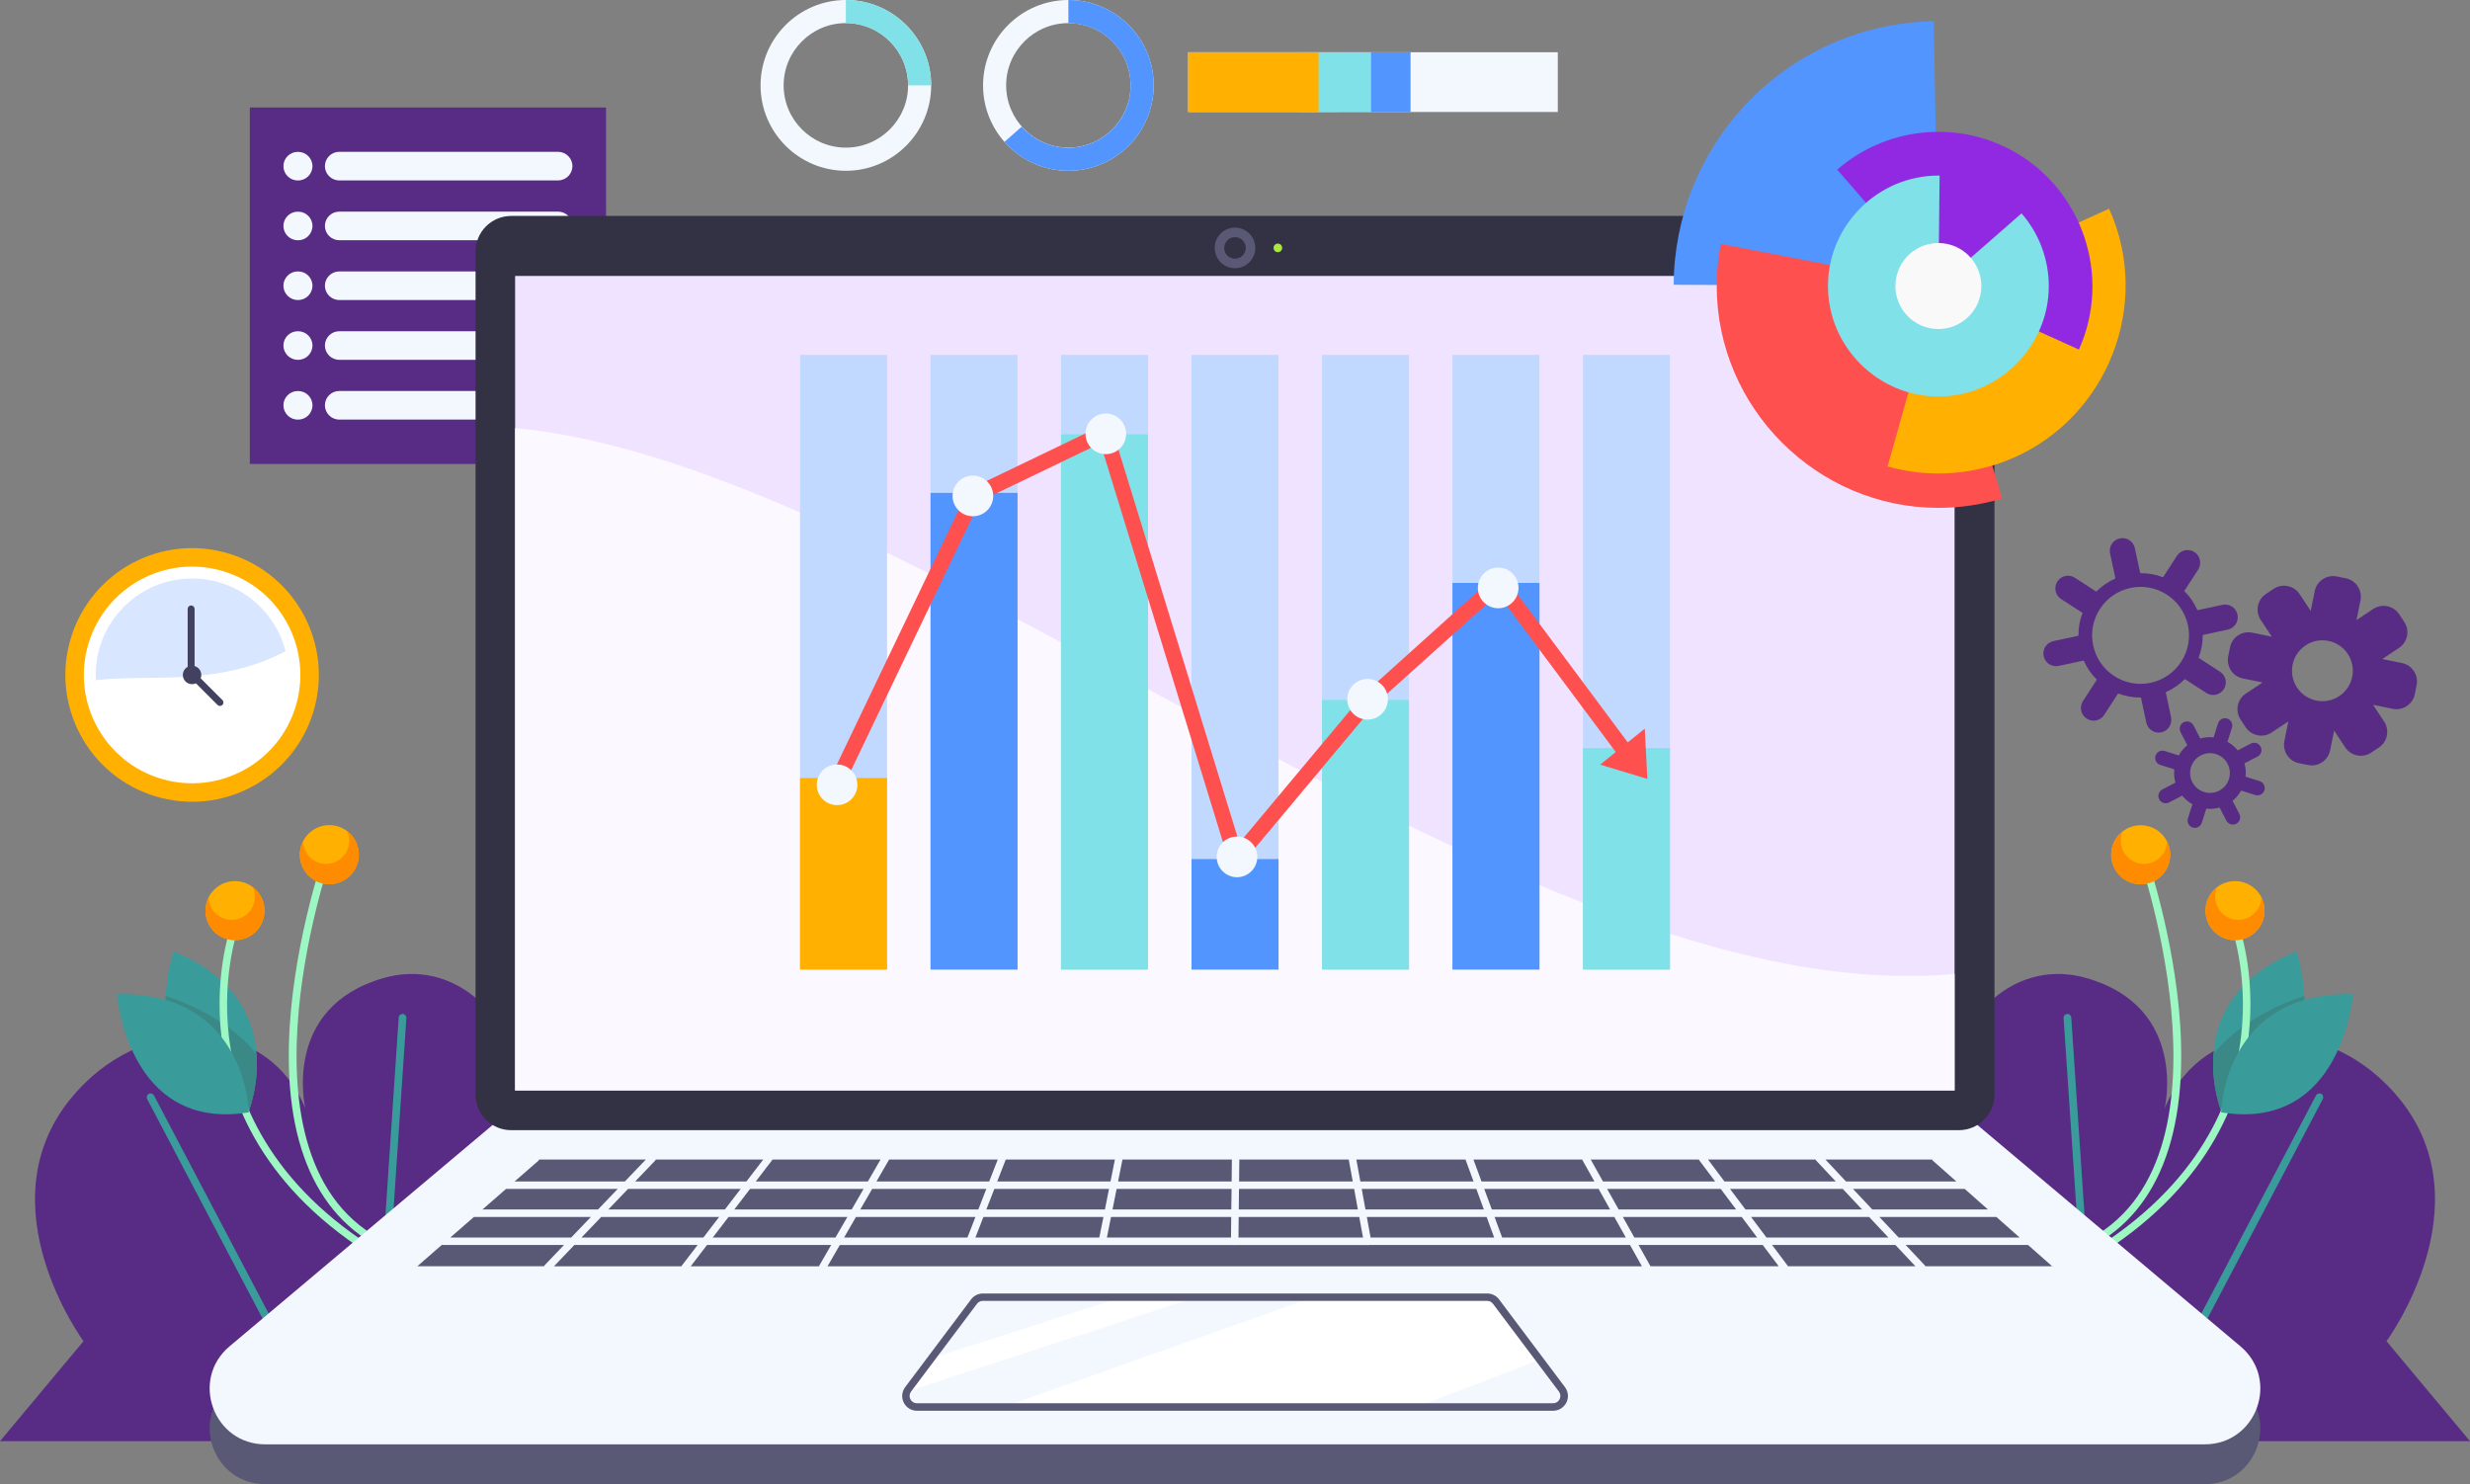 <svg width="228" height="137" viewBox="0 0 228 137" fill="none" xmlns="http://www.w3.org/2000/svg">
<rect x="0" y="0" width="228" height="137" fill="#808080" stroke="none"/>
<g clip-path="url(#clip0_1_14759)">
<path d="M55.943 9.924H23.061V42.827H55.943V9.924Z" fill="#582C85"/>
<path d="M51.52 16.652H31.309C30.584 16.652 29.991 16.059 29.991 15.334C29.991 14.609 30.584 14.015 31.309 14.015H51.52C52.245 14.015 52.838 14.609 52.838 15.334C52.838 16.059 52.245 16.652 51.52 16.652Z" fill="#F3F8FF"/>
<path d="M27.526 14.019H27.48C26.755 14.019 26.162 14.612 26.162 15.337C26.162 16.062 26.755 16.656 27.48 16.656H27.526C28.25 16.656 28.843 16.062 28.843 15.337C28.843 14.612 28.25 14.019 27.526 14.019Z" fill="#F3F8FF"/>
<path d="M51.52 22.172H31.309C30.584 22.172 29.991 21.579 29.991 20.854C29.991 20.129 30.584 19.535 31.309 19.535H51.52C52.245 19.535 52.838 20.129 52.838 20.854C52.838 21.579 52.245 22.172 51.52 22.172Z" fill="#F3F8FF"/>
<path d="M27.526 19.539H27.48C26.755 19.539 26.162 20.132 26.162 20.857C26.162 21.582 26.755 22.176 27.48 22.176H27.526C28.25 22.176 28.843 21.582 28.843 20.857C28.843 20.129 28.25 19.539 27.526 19.539Z" fill="#F3F8FF"/>
<path d="M51.52 27.692H31.309C30.584 27.692 29.991 27.099 29.991 26.374C29.991 25.649 30.584 25.055 31.309 25.055H51.52C52.245 25.055 52.838 25.649 52.838 26.374C52.838 27.099 52.245 27.692 51.52 27.692Z" fill="#F3F8FF"/>
<path d="M27.526 25.055H27.48C26.755 25.055 26.162 25.649 26.162 26.374C26.162 27.099 26.755 27.692 27.48 27.692H27.526C28.25 27.692 28.843 27.099 28.843 26.374C28.843 25.649 28.25 25.055 27.526 25.055Z" fill="#F3F8FF"/>
<path d="M51.52 33.212H31.309C30.584 33.212 29.991 32.619 29.991 31.894C29.991 31.169 30.584 30.575 31.309 30.575H51.52C52.245 30.575 52.838 31.169 52.838 31.894C52.838 32.619 52.245 33.212 51.52 33.212Z" fill="#F3F8FF"/>
<path d="M27.526 30.575H27.48C26.755 30.575 26.162 31.169 26.162 31.894C26.162 32.619 26.755 33.212 27.48 33.212H27.526C28.25 33.212 28.843 32.619 28.843 31.894C28.843 31.169 28.25 30.575 27.526 30.575Z" fill="#F3F8FF"/>
<path d="M51.52 38.729H31.309C30.584 38.729 29.991 38.135 29.991 37.41C29.991 36.685 30.584 36.091 31.309 36.091H51.52C52.245 36.091 52.838 36.685 52.838 37.41C52.838 38.139 52.245 38.729 51.52 38.729Z" fill="#F3F8FF"/>
<path d="M27.526 36.095H27.48C26.755 36.095 26.162 36.688 26.162 37.413C26.162 38.139 26.755 38.732 27.48 38.732H27.526C28.25 38.732 28.843 38.139 28.843 37.413C28.843 36.688 28.25 36.095 27.526 36.095Z" fill="#F3F8FF"/>
<path d="M192.105 133.03H228L220.292 123.799C220.292 123.799 229.492 111.33 221.514 101.456C215.109 93.53 203.483 93.448 199.817 102.298C199.817 102.298 202.03 92.993 192.613 90.285C180.014 86.656 169.734 109.503 192.105 133.03Z" fill="#582C85"/>
<path d="M197.75 132.731C197.693 132.731 197.636 132.717 197.586 132.688C197.412 132.596 197.345 132.383 197.437 132.209L213.784 101.118C213.876 100.944 214.09 100.877 214.264 100.969C214.438 101.062 214.505 101.275 214.413 101.449L198.066 132.539C198.002 132.66 197.877 132.731 197.75 132.731Z" fill="#3A9B9B"/>
<path d="M193.434 132.919C193.249 132.919 193.093 132.777 193.078 132.589L190.485 93.974C190.471 93.779 190.62 93.608 190.816 93.594C191.011 93.583 191.182 93.729 191.192 93.924L193.785 132.539C193.799 132.735 193.65 132.905 193.455 132.919C193.451 132.919 193.441 132.919 193.434 132.919Z" fill="#3A9B9B"/>
<path d="M205.063 102.647C205.063 102.647 200.872 92.3 211.98 87.832C211.983 87.832 216.093 99.935 205.063 102.647Z" fill="#3A9B9B"/>
<path d="M212.708 91.927C210.74 92.57 206.893 94.145 204.325 97.262C204.094 100.248 205.063 102.647 205.063 102.647C211.884 100.969 212.914 95.701 212.708 91.927Z" fill="#3A8987"/>
<path d="M191.839 115.631L191.576 114.995C207.525 108.401 197.558 79.433 197.455 79.141L198.105 78.914C198.13 78.989 200.716 86.428 201.249 94.603C201.963 105.522 198.709 112.794 191.839 115.631Z" fill="#9CF7C3"/>
<path d="M200.299 79.3C200.519 77.81 199.491 76.424 198.003 76.204C196.514 75.983 195.129 77.012 194.908 78.501C194.688 79.99 195.716 81.377 197.204 81.597C198.693 81.818 200.078 80.789 200.299 79.3Z" fill="#FFB000"/>
<path d="M200.037 77.677C199.998 78.825 199.057 79.742 197.902 79.742C196.723 79.742 195.764 78.786 195.764 77.603C195.764 77.29 195.832 76.995 195.952 76.725C195.299 77.222 194.876 78.008 194.876 78.893C194.876 80.4 196.094 81.619 197.601 81.619C199.107 81.619 200.325 80.4 200.325 78.893C200.325 78.456 200.222 78.047 200.037 77.677Z" fill="#FF8B00"/>
<path d="M190.908 117.497L190.585 116.889C202.158 110.758 205.739 102.608 206.701 96.85C207.746 90.619 206.048 85.785 206.03 85.735L206.676 85.501C206.751 85.703 208.452 90.551 207.38 96.96C206.392 102.874 202.73 111.231 190.908 117.497Z" fill="#9CF7C3"/>
<path d="M209.035 84.057C209.035 85.564 207.817 86.784 206.31 86.784C204.804 86.784 203.586 85.564 203.586 84.057C203.586 82.55 204.804 81.331 206.31 81.331C207.817 81.331 209.035 82.55 209.035 84.057Z" fill="#FFB000"/>
<path d="M208.747 82.842C208.708 83.99 207.767 84.907 206.612 84.907C205.433 84.907 204.474 83.951 204.474 82.767C204.474 82.454 204.541 82.159 204.662 81.889C204.009 82.387 203.586 83.172 203.586 84.057C203.586 85.564 204.804 86.784 206.31 86.784C207.817 86.784 209.035 85.564 209.035 84.057C209.035 83.62 208.928 83.208 208.747 82.842Z" fill="#FF8B00"/>
<path d="M205.028 102.675C205.028 102.675 205.231 91.511 217.205 91.767C217.205 91.767 216.235 104.509 205.028 102.675Z" fill="#3A9B9B"/>
<path d="M35.895 133.03H0L7.708 123.799C7.708 123.799 -1.492 111.33 6.486 101.456C12.891 93.53 24.517 93.448 28.183 102.298C28.183 102.298 25.97 92.993 35.387 90.285C47.986 86.656 58.266 109.503 35.895 133.03Z" fill="#582C85"/>
<path d="M30.251 132.731C30.123 132.731 29.998 132.663 29.934 132.543L13.587 101.452C13.495 101.278 13.562 101.065 13.736 100.973C13.911 100.88 14.124 100.948 14.216 101.122L30.563 132.212C30.655 132.386 30.588 132.599 30.414 132.692C30.361 132.717 30.304 132.731 30.251 132.731Z" fill="#3A9B9B"/>
<path d="M34.566 132.919C34.559 132.919 34.552 132.919 34.541 132.919C34.346 132.905 34.197 132.738 34.211 132.539L36.804 93.924C36.818 93.729 36.985 93.583 37.181 93.594C37.376 93.608 37.525 93.775 37.511 93.974L34.918 132.589C34.907 132.777 34.751 132.919 34.566 132.919Z" fill="#3A9B9B"/>
<path d="M22.936 102.647C22.936 102.647 27.128 92.3 16.02 87.832C16.02 87.832 11.91 99.935 22.936 102.647Z" fill="#3A9B9B"/>
<path d="M15.292 91.927C17.26 92.57 21.107 94.145 23.675 97.262C23.906 100.248 22.936 102.647 22.936 102.647C16.116 100.969 15.086 95.701 15.292 91.927Z" fill="#3A8987"/>
<path d="M36.161 115.631L36.424 114.995C20.475 108.401 30.442 79.433 30.545 79.141L29.895 78.914C29.87 78.989 27.284 86.428 26.751 94.603C26.037 105.522 29.295 112.794 36.161 115.631Z" fill="#9CF7C3"/>
<path d="M30.626 81.609C32.125 81.485 33.24 80.168 33.116 78.668C32.992 77.167 31.676 76.051 30.176 76.175C28.677 76.3 27.562 77.617 27.686 79.117C27.81 80.618 29.126 81.734 30.626 81.609Z" fill="#FFB000"/>
<path d="M27.962 77.677C28.002 78.825 28.943 79.742 30.097 79.742C31.277 79.742 32.236 78.786 32.236 77.603C32.236 77.29 32.168 76.995 32.047 76.725C32.701 77.222 33.124 78.008 33.124 78.893C33.124 80.4 31.905 81.619 30.399 81.619C28.893 81.619 27.675 80.4 27.675 78.893C27.675 78.456 27.778 78.047 27.962 77.677Z" fill="#FF8B00"/>
<path d="M37.091 117.497L37.415 116.889C25.842 110.758 22.261 102.608 21.298 96.85C20.254 90.619 21.952 85.785 21.97 85.735L21.323 85.501C21.249 85.703 19.547 90.551 20.62 96.96C21.611 102.874 25.273 111.231 37.091 117.497Z" fill="#9CF7C3"/>
<path d="M18.965 84.057C18.965 85.564 20.183 86.784 21.689 86.784C23.195 86.784 24.414 85.564 24.414 84.057C24.414 82.55 23.195 81.331 21.689 81.331C20.183 81.331 18.965 82.55 18.965 84.057Z" fill="#FFB000"/>
<path d="M19.253 82.842C19.292 83.99 20.233 84.907 21.387 84.907C22.567 84.907 23.526 83.951 23.526 82.767C23.526 82.454 23.458 82.159 23.338 81.889C23.991 82.387 24.414 83.172 24.414 84.057C24.414 85.564 23.195 86.784 21.689 86.784C20.183 86.784 18.965 85.564 18.965 84.057C18.965 83.62 19.071 83.208 19.253 82.842Z" fill="#FF8B00"/>
<path d="M22.972 102.675C22.972 102.675 22.769 91.511 10.795 91.766C10.795 91.766 11.765 104.509 22.972 102.675Z" fill="#3A9B9B"/>
<path d="M203.515 137H24.485C19.707 137 17.53 131.029 21.189 127.954L45.624 107.396H182.376L206.811 127.954C210.47 131.032 208.293 137 203.515 137Z" fill="#595975"/>
<path d="M203.515 133.321H24.485C19.707 133.321 17.53 127.35 21.189 124.275L45.624 103.717H182.376L206.811 124.275C210.47 127.353 208.293 133.321 203.515 133.321Z" fill="#F3F8FF"/>
<path d="M43.898 101.037V23.221C43.898 21.405 45.369 19.933 47.184 19.933H180.82C182.635 19.933 184.106 21.405 184.106 23.221V101.033C184.106 102.85 182.635 104.321 180.82 104.321H47.18C45.369 104.321 43.898 102.85 43.898 101.037Z" fill="#323244"/>
<path d="M180.422 25.471V100.656H47.549V25.471H180.422Z" fill="#F0E3FF"/>
<path d="M180.422 100.657V89.894C140.577 93.64 84.812 42.983 47.546 39.514V100.657H180.422Z" fill="#FBF8FF"/>
<path d="M170.398 109.056H180.586L178.426 107.144C178.39 107.112 178.362 107.072 178.344 107.03H168.498L170.398 109.056Z" fill="#595975"/>
<path d="M147.966 109.056H158.321L156.85 107.094C156.836 107.076 156.832 107.055 156.822 107.033H146.836L147.966 109.056Z" fill="#595975"/>
<path d="M162.199 114.231L160.775 112.333H149.802L150.864 114.231H162.199Z" fill="#595975"/>
<path d="M174.316 114.231L172.533 112.333H161.635L163.059 114.231H174.316Z" fill="#595975"/>
<path d="M186.429 114.231L184.283 112.333H173.478L175.261 114.231H186.429Z" fill="#595975"/>
<path d="M159.18 109.056H169.457L167.642 107.122C167.617 107.094 167.599 107.065 167.585 107.033H157.664L159.18 109.056Z" fill="#595975"/>
<path d="M67.779 111.643H78.617L79.715 109.745H69.236L67.779 111.643Z" fill="#595975"/>
<path d="M91.046 109.745H80.507L79.409 111.643H90.307L91.046 109.745Z" fill="#595975"/>
<path d="M136.755 109.056H147.177L146.055 107.055C146.051 107.047 146.051 107.04 146.048 107.033H136.009L136.755 109.056Z" fill="#595975"/>
<path d="M114.376 109.056H124.87L124.5 107.033H114.401L114.376 109.056Z" fill="#595975"/>
<path d="M114.32 114.231H125.818L125.47 112.333H114.341L114.32 114.231Z" fill="#595975"/>
<path d="M56.153 111.643H66.912L68.369 109.745H57.971L56.153 111.643Z" fill="#595975"/>
<path d="M114.369 109.745L114.348 111.643H125.342L124.998 109.745H114.369Z" fill="#595975"/>
<path d="M150.076 114.231L149.014 112.333H137.959L138.659 114.231H150.076Z" fill="#595975"/>
<path d="M137.924 114.231L137.228 112.333H126.17L126.514 114.231H137.924Z" fill="#595975"/>
<path d="M125.57 109.056H136.02L135.278 107.033H125.2L125.57 109.056Z" fill="#595975"/>
<path d="M102.509 109.056L102.914 107.033H92.84L92.051 109.056H102.509Z" fill="#595975"/>
<path d="M148.35 109.745L149.415 111.643H160.26L158.836 109.745H148.35Z" fill="#595975"/>
<path d="M183.505 111.643L181.36 109.745H171.044L172.828 111.643H183.505Z" fill="#595975"/>
<path d="M147.564 109.745H137.007L137.707 111.643H148.626L147.564 109.745Z" fill="#595975"/>
<path d="M159.695 109.745L161.12 111.643H171.886L170.1 109.745H159.695Z" fill="#595975"/>
<path d="M136.972 111.643L136.276 109.745H125.697L126.042 111.643H136.972Z" fill="#595975"/>
<path d="M62.941 116.818L64.397 114.92H53.016L51.137 116.886H62.906C62.92 116.861 62.923 116.84 62.941 116.818Z" fill="#595975"/>
<path d="M71.267 107.097L69.765 109.056H80.112L81.281 107.033H71.299C71.288 107.055 71.281 107.076 71.267 107.097Z" fill="#595975"/>
<path d="M50.274 116.79L52.064 114.917H40.776L38.523 116.883H50.217C50.231 116.851 50.249 116.819 50.274 116.79Z" fill="#595975"/>
<path d="M49.692 107.147L47.503 109.056H57.68L59.616 107.033H49.777C49.755 107.076 49.727 107.115 49.692 107.147Z" fill="#595975"/>
<path d="M60.48 107.126L58.632 109.056H68.902L70.454 107.033H60.54C60.522 107.065 60.504 107.097 60.48 107.126Z" fill="#595975"/>
<path d="M75.605 116.858L76.724 114.92H65.264L63.758 116.886H75.598C75.601 116.875 75.601 116.865 75.605 116.858Z" fill="#595975"/>
<path d="M150.463 114.92H126.316C126.309 114.924 126.301 114.928 126.294 114.931C126.273 114.935 126.252 114.938 126.234 114.938C126.206 114.938 126.177 114.931 126.149 114.924H114.046C114.022 114.931 114 114.938 113.972 114.938H113.968C113.943 114.938 113.922 114.928 113.901 114.924H77.519L76.386 116.89H151.564L150.463 114.92Z" fill="#595975"/>
<path d="M174.962 114.92H163.578L165.006 116.822C165.02 116.84 165.023 116.861 165.034 116.882H176.809L174.962 114.92Z" fill="#595975"/>
<path d="M187.207 114.92H175.907L177.669 116.794C177.694 116.822 177.712 116.85 177.726 116.882H189.427L187.207 114.92Z" fill="#595975"/>
<path d="M162.715 114.92H151.252L152.339 116.861C152.342 116.868 152.342 116.875 152.346 116.882H164.189L162.715 114.92Z" fill="#595975"/>
<path d="M41.564 114.231H52.725L54.544 112.333H43.745L41.564 114.231Z" fill="#595975"/>
<path d="M78.219 112.333H67.25L65.793 114.231H77.121L78.219 112.333Z" fill="#595975"/>
<path d="M90.041 112.333H79.011L77.917 114.231H89.302L90.041 112.333Z" fill="#595975"/>
<path d="M82.059 107.058L80.904 109.056H91.312L92.101 107.033H82.066C82.062 107.04 82.062 107.051 82.059 107.058Z" fill="#595975"/>
<path d="M66.383 112.333H55.496L53.677 114.231H64.927L66.383 112.333Z" fill="#595975"/>
<path d="M44.534 111.643H55.201L57.02 109.745H46.711L44.534 111.643Z" fill="#595975"/>
<path d="M101.855 112.333H90.776L90.037 114.231H101.475L101.855 112.333Z" fill="#595975"/>
<path d="M113.684 109.745H103.073L102.693 111.643H113.659L113.684 109.745Z" fill="#595975"/>
<path d="M113.712 107.033H103.613L103.208 109.056H113.691L113.712 107.033Z" fill="#595975"/>
<path d="M113.652 112.333H102.555L102.175 114.231H113.631L113.652 112.333Z" fill="#595975"/>
<path d="M102.37 109.745H91.785L91.046 111.643H101.994L102.37 109.745Z" fill="#595975"/>
<path d="M110.419 119.737H103.571L85.97 125.388L83.824 128.246C83.775 128.314 83.735 128.381 83.707 128.452L110.419 119.737Z" fill="white"/>
<path d="M142.123 125.513L138.091 120.142C137.899 119.886 137.597 119.733 137.274 119.733H121.24L92.644 129.874H130.735L142.123 125.513Z" fill="white"/>
<path d="M143.362 130.222H84.641C84.123 130.222 83.654 129.934 83.423 129.469C83.192 129.003 83.242 128.456 83.555 128.04L89.639 119.939C89.895 119.598 90.304 119.396 90.73 119.396H137.281C137.707 119.396 138.116 119.598 138.372 119.939L144.457 128.04C144.769 128.456 144.819 129.003 144.588 129.469C144.35 129.931 143.881 130.222 143.362 130.222ZM90.723 120.078C90.51 120.078 90.311 120.177 90.183 120.348L84.098 128.449C83.942 128.658 83.917 128.921 84.034 129.156C84.151 129.39 84.379 129.529 84.638 129.529H143.359C143.622 129.529 143.846 129.39 143.963 129.156C144.08 128.921 144.055 128.658 143.899 128.449L137.814 120.348C137.686 120.177 137.484 120.078 137.274 120.078H90.723Z" fill="#595975"/>
<path d="M115.872 22.883C115.872 23.918 115.034 24.757 114 24.757C112.966 24.757 112.128 23.918 112.128 22.883C112.128 21.849 112.966 21.01 114 21.01C115.034 21.01 115.872 21.849 115.872 22.883Z" fill="#595975"/>
<path d="M114 23.879C114.549 23.879 114.995 23.433 114.995 22.883C114.995 22.334 114.549 21.888 114 21.888C113.451 21.888 113.005 22.334 113.005 22.883C113.005 23.433 113.451 23.879 114 23.879Z" fill="#323244"/>
<path d="M118.355 22.883C118.355 23.104 118.177 23.282 117.957 23.282C117.737 23.282 117.559 23.104 117.559 22.883C117.559 22.663 117.737 22.485 117.957 22.485C118.174 22.485 118.355 22.663 118.355 22.883Z" fill="#AAE83F"/>
<path d="M28.91 65.756C30.816 59.579 27.357 53.025 21.184 51.118C15.012 49.21 8.462 52.671 6.556 58.847C4.649 65.024 8.108 71.578 14.281 73.485C20.454 75.393 27.003 71.932 28.91 65.756Z" fill="#FFB000"/>
<path d="M27.312 65.147C28.882 59.853 25.865 54.288 20.575 52.717C15.284 51.145 9.722 54.163 8.152 59.457C6.582 64.751 9.598 70.317 14.889 71.888C20.18 73.459 25.741 70.441 27.312 65.147Z" fill="white"/>
<path d="M26.627 62.301C26.627 67.217 22.645 71.201 17.733 71.201C12.82 71.201 8.838 67.217 8.838 62.301C8.838 57.385 12.82 53.401 17.733 53.401C22.642 53.397 26.627 57.385 26.627 62.301Z" fill="white"/>
<path d="M17.729 53.398C12.816 53.398 8.834 57.382 8.834 62.298C8.834 62.461 8.838 62.625 8.848 62.788C13.523 62.191 20.023 63.453 26.357 60.115C25.384 56.259 21.892 53.398 17.729 53.398Z" fill="#D9E6FF"/>
<path d="M18.581 62.301C18.581 62.774 18.198 63.154 17.729 63.154C17.256 63.154 16.877 62.774 16.877 62.301C16.877 61.829 17.26 61.448 17.729 61.448C18.201 61.448 18.581 61.829 18.581 62.301Z" fill="#424260"/>
<path d="M20.308 65.163C20.226 65.163 20.144 65.131 20.08 65.07L17.324 62.312V56.206C17.324 56.028 17.466 55.886 17.643 55.886C17.821 55.886 17.963 56.032 17.963 56.206V62.049L20.531 64.619C20.656 64.743 20.656 64.949 20.531 65.074C20.474 65.131 20.393 65.163 20.308 65.163Z" fill="#424260"/>
<path d="M178.93 26.402L154.495 26.285C154.523 20.132 156.875 14.214 161.07 9.718C165.588 4.877 171.883 2.072 178.5 1.958L178.93 26.402Z" fill="#5295FE"/>
<path d="M178.93 26.402L184.812 46.015C182.905 46.587 180.923 46.879 178.93 46.879C167.701 46.879 158.466 37.634 158.466 26.402C158.466 25.098 158.59 23.797 158.839 22.517L178.93 26.402Z" fill="#FF5050"/>
<path d="M178.93 26.402L194.684 19.269C194.826 19.585 194.961 19.905 195.086 20.228C198.471 29.096 193.963 39.18 185.104 42.568C181.63 43.897 177.818 44.068 174.238 43.058L178.93 26.402Z" fill="#FFB000"/>
<path d="M178.93 26.402L169.588 15.661C174.067 11.761 180.536 11.058 185.747 13.905C192.244 17.456 194.943 25.513 191.899 32.267L178.93 26.402Z" fill="#9129E3"/>
<path d="M178.93 26.402L186.603 19.695C188.226 21.554 189.118 23.939 189.118 26.402C189.118 31.997 184.518 36.6 178.927 36.6C173.335 36.6 168.735 31.997 168.735 26.402C168.735 20.808 173.335 16.205 178.927 16.205C178.962 16.205 179.001 16.205 179.04 16.205L178.93 26.402Z" fill="#80E1E8"/>
<path d="M182.796 27.282C183.281 25.144 181.942 23.017 179.805 22.532C177.668 22.046 175.542 23.386 175.057 25.525C174.572 27.663 175.912 29.79 178.049 30.275C180.186 30.76 182.311 29.42 182.796 27.282Z" fill="#F9F9F9"/>
<path d="M81.881 32.75H73.85V89.496H81.881V32.75Z" fill="#C2D9FF"/>
<path d="M93.927 32.75H85.895V89.496H93.927V32.75Z" fill="#C2D9FF"/>
<path d="M105.972 32.75H97.94V89.496H105.972V32.75Z" fill="#C2D9FF"/>
<path d="M118.017 32.75H109.986V89.496H118.017V32.75Z" fill="#C2D9FF"/>
<path d="M130.063 32.75H122.031V89.496H130.063V32.75Z" fill="#C2D9FF"/>
<path d="M142.105 32.75H134.073V89.496H142.105V32.75Z" fill="#C2D9FF"/>
<path d="M154.15 32.75H146.119V89.496H154.15V32.75Z" fill="#C2D9FF"/>
<path d="M81.881 71.816H73.85V89.495H81.881V71.816Z" fill="#FFB000"/>
<path d="M93.927 45.496H85.895V89.496H93.927V45.496Z" fill="#5295FE"/>
<path d="M105.972 40.093H97.94V89.496H105.972V40.093Z" fill="#80E1E8"/>
<path d="M118.017 79.298H109.986V89.495H118.017V79.298Z" fill="#5295FE"/>
<path d="M130.063 64.611H122.031V89.496H130.063V64.611Z" fill="#80E1E8"/>
<path d="M142.105 53.806H134.073V89.496H142.105V53.806Z" fill="#5295FE"/>
<path d="M154.15 69.047H146.119V89.496H154.15V69.047Z" fill="#80E1E8"/>
<path d="M114.103 79.974C114.057 79.974 114.01 79.97 113.961 79.959C113.705 79.906 113.499 79.721 113.421 79.472L101.574 40.918L90.453 46.271L77.917 72.46C77.746 72.815 77.324 72.964 76.968 72.794C76.613 72.623 76.464 72.2 76.635 71.845L89.28 45.432C89.351 45.286 89.469 45.169 89.614 45.098L101.706 39.279C101.89 39.191 102.107 39.187 102.299 39.269C102.487 39.35 102.633 39.514 102.693 39.709L114.401 77.802L125.836 64.121C125.857 64.096 125.882 64.071 125.907 64.05L137.906 53.245C138.055 53.109 138.254 53.045 138.449 53.067C138.648 53.088 138.83 53.188 138.95 53.348L150.577 68.955C150.811 69.271 150.747 69.716 150.431 69.95C150.115 70.185 149.671 70.121 149.436 69.804L138.272 54.823L126.891 65.073L114.646 79.721C114.511 79.881 114.312 79.974 114.103 79.974Z" fill="#FF5050"/>
<path d="M103.951 40.044C103.951 41.082 103.112 41.92 102.075 41.92C101.038 41.92 100.2 41.082 100.2 40.044C100.2 39.006 101.038 38.167 102.075 38.167C103.112 38.17 103.951 39.009 103.951 40.044Z" fill="#F3F8FF"/>
<path d="M91.681 45.777C91.681 46.815 90.843 47.654 89.806 47.654C88.769 47.654 87.93 46.815 87.93 45.777C87.93 44.739 88.769 43.9 89.806 43.9C90.843 43.904 91.681 44.743 91.681 45.777Z" fill="#F3F8FF"/>
<path d="M77.267 74.318C78.302 74.318 79.142 73.478 79.142 72.442C79.142 71.405 78.302 70.565 77.267 70.565C76.231 70.565 75.391 71.405 75.391 72.442C75.391 73.478 76.231 74.318 77.267 74.318Z" fill="#F3F8FF"/>
<path d="M114.185 80.972C115.22 80.972 116.06 80.132 116.06 79.096C116.06 78.059 115.22 77.219 114.185 77.219C113.149 77.219 112.309 78.059 112.309 79.096C112.309 80.132 113.149 80.972 114.185 80.972Z" fill="#F3F8FF"/>
<path d="M126.237 66.424C127.273 66.424 128.112 65.584 128.112 64.548C128.112 63.511 127.273 62.671 126.237 62.671C125.201 62.671 124.361 63.511 124.361 64.548C124.361 65.584 125.201 66.424 126.237 66.424Z" fill="#F3F8FF"/>
<path d="M138.293 56.145C139.329 56.145 140.169 55.305 140.169 54.268C140.169 53.232 139.329 52.392 138.293 52.392C137.257 52.392 136.417 53.232 136.417 54.268C136.417 55.305 137.257 56.145 138.293 56.145Z" fill="#F3F8FF"/>
<path d="M151.824 67.26L147.707 70.58L152.062 71.898L151.824 67.26Z" fill="#FF5050"/>
<path d="M143.796 4.823H109.677V10.336H143.796V4.823Z" fill="#F3F8FF"/>
<path d="M123.655 10.34H130.205V4.827L123.655 4.827V10.34Z" fill="#5295FE"/>
<path d="M120.008 10.34H126.559V4.827L120.008 4.827V10.34Z" fill="#80E1E8"/>
<path d="M121.716 4.823H109.677V10.336H121.716V4.823Z" fill="#FFB000"/>
<path d="M207.29 67.128C207.82 67.924 208.892 68.145 209.688 67.615L211.233 66.588L210.864 68.408C210.676 69.346 211.28 70.259 212.217 70.448L213.049 70.615C213.986 70.803 214.899 70.199 215.087 69.261L215.457 67.441L216.484 68.987C217.013 69.783 218.086 70 218.881 69.474L219.588 69.005C220.384 68.475 220.6 67.402 220.075 66.606L219.048 65.059L220.867 65.429C221.805 65.617 222.718 65.013 222.906 64.075L223.073 63.243C223.261 62.305 222.657 61.391 221.719 61.203L219.901 60.833L221.446 59.806C222.242 59.276 222.458 58.203 221.933 57.407L221.464 56.7C220.934 55.903 219.862 55.687 219.066 56.212L217.521 57.24L217.89 55.42C218.078 54.481 217.475 53.568 216.537 53.38L215.706 53.213C214.768 53.024 213.855 53.629 213.667 54.567L213.297 56.387L212.271 54.84C211.741 54.044 210.669 53.824 209.873 54.354L209.166 54.823C208.37 55.352 208.154 56.426 208.679 57.222L209.706 58.768L207.887 58.398C206.949 58.21 206.037 58.814 205.848 59.753L205.681 60.584C205.493 61.523 206.097 62.436 207.035 62.625L208.853 62.994L207.308 64.022C206.513 64.551 206.296 65.624 206.822 66.421L207.29 67.128ZM212.825 59.571C214.118 58.715 215.862 59.067 216.718 60.361C217.574 61.654 217.222 63.4 215.929 64.256C214.636 65.113 212.892 64.761 212.036 63.467C211.18 62.173 211.532 60.432 212.825 59.571Z" fill="#582C85"/>
<path d="M198.971 69.758C198.858 70.114 199.057 70.494 199.408 70.604L200.705 71.017C200.662 71.422 200.691 71.841 200.808 72.246L199.6 72.872C199.27 73.043 199.138 73.451 199.312 73.782C199.483 74.112 199.891 74.244 200.222 74.07L201.43 73.444C201.696 73.771 202.019 74.038 202.374 74.237L201.962 75.538C201.849 75.893 202.044 76.274 202.399 76.384C202.755 76.498 203.135 76.299 203.245 75.947L203.657 74.646C204.062 74.688 204.481 74.66 204.886 74.543L205.511 75.751C205.682 76.082 206.09 76.21 206.42 76.039C206.751 75.868 206.882 75.46 206.708 75.129L206.083 73.921C206.41 73.654 206.676 73.331 206.875 72.975L208.175 73.387C208.53 73.501 208.91 73.302 209.021 72.95C209.134 72.595 208.935 72.215 208.584 72.104L207.284 71.692C207.326 71.287 207.298 70.867 207.181 70.462L208.388 69.837C208.719 69.666 208.85 69.257 208.676 68.927C208.506 68.596 208.097 68.468 207.767 68.639L206.559 69.264C206.293 68.937 205.969 68.671 205.614 68.472L206.026 67.174C206.14 66.819 205.944 66.439 205.589 66.328C205.234 66.215 204.854 66.414 204.744 66.766L204.332 68.063C203.927 68.02 203.508 68.049 203.103 68.166L202.477 66.958C202.307 66.627 201.898 66.499 201.568 66.67C201.238 66.84 201.11 67.249 201.28 67.58L201.906 68.788C201.579 69.055 201.312 69.378 201.113 69.734L199.817 69.321C199.465 69.207 199.085 69.403 198.971 69.758ZM203.156 69.726C204.055 69.261 205.163 69.613 205.628 70.512C206.094 71.411 205.742 72.52 204.843 72.986C203.945 73.451 202.836 73.1 202.371 72.2C201.906 71.301 202.257 70.196 203.156 69.726Z" fill="#582C85"/>
<path d="M188.645 60.567C188.78 61.2 189.402 61.601 190.034 61.466L192.343 60.972C192.627 61.619 193.032 62.223 193.554 62.739L192.272 64.718C191.92 65.262 192.077 65.987 192.62 66.336C193.164 66.688 193.888 66.531 194.236 65.987L195.519 64.007C196.201 64.274 196.915 64.395 197.625 64.388L198.119 66.698C198.254 67.331 198.876 67.732 199.508 67.597C200.14 67.462 200.541 66.84 200.407 66.208L199.913 63.894C200.563 63.609 201.163 63.204 201.678 62.682L203.657 63.965C204.2 64.317 204.925 64.16 205.273 63.62C205.625 63.076 205.468 62.351 204.925 62.003L202.946 60.72C203.213 60.037 203.334 59.323 203.326 58.612L205.639 58.118C206.271 57.983 206.673 57.361 206.538 56.728C206.403 56.095 205.781 55.694 205.149 55.829L202.84 56.323C202.556 55.672 202.151 55.072 201.628 54.556L202.907 52.577C203.259 52.033 203.103 51.311 202.563 50.959C202.019 50.607 201.295 50.764 200.946 51.308L199.664 53.287C198.982 53.021 198.268 52.9 197.558 52.907L197.064 50.597C196.929 49.964 196.307 49.562 195.675 49.697C195.043 49.833 194.641 50.455 194.776 51.087L195.27 53.398C194.624 53.685 194.02 54.087 193.505 54.61L191.526 53.33C190.983 52.978 190.258 53.135 189.91 53.678C189.558 54.222 189.714 54.947 190.258 55.296L192.236 56.575C191.97 57.258 191.849 57.972 191.856 58.683L189.547 59.177C188.912 59.312 188.51 59.934 188.645 60.567ZM193.835 56.216C195.178 54.141 197.945 53.547 200.019 54.891C202.094 56.234 202.687 59.003 201.344 61.079C200.002 63.154 197.234 63.748 195.16 62.404C193.089 61.064 192.496 58.292 193.835 56.216Z" fill="#582C85"/>
<path d="M78.08 15.764C73.736 15.764 70.205 12.227 70.205 7.884C70.205 3.54 73.736 0 78.08 0C82.425 0 85.955 3.537 85.955 7.88C85.955 12.223 82.425 15.764 78.08 15.764ZM78.08 2.133C74.912 2.133 72.336 4.713 72.336 7.88C72.336 11.047 74.915 13.627 78.08 13.627C81.245 13.627 83.824 11.047 83.824 7.88C83.824 4.713 81.249 2.133 78.08 2.133Z" fill="#F3F8FF"/>
<path d="M85.955 7.88H83.824C83.824 4.71 81.245 2.133 78.08 2.133V0C82.424 0 85.955 3.537 85.955 7.88Z" fill="#80E1E8"/>
<path d="M98.619 15.764C94.275 15.764 90.744 12.227 90.744 7.884C90.744 3.54 94.278 0 98.619 0C102.96 0 106.494 3.537 106.494 7.88C106.494 12.223 102.963 15.764 98.619 15.764ZM98.619 2.133C95.45 2.133 92.875 4.713 92.875 7.88C92.875 11.047 95.454 13.627 98.619 13.627C101.784 13.627 104.363 11.047 104.363 7.88C104.363 4.713 101.787 2.133 98.619 2.133Z" fill="#F3F8FF"/>
<path d="M98.619 15.764C96.363 15.764 94.211 14.793 92.715 13.101L94.314 11.69C95.404 12.924 96.974 13.635 98.619 13.635C101.788 13.635 104.363 11.054 104.363 7.887C104.363 4.717 101.784 2.14 98.619 2.14V0C102.963 0 106.494 3.537 106.494 7.88C106.498 12.227 102.963 15.764 98.619 15.764Z" fill="#5295FE"/>
</g>
<defs>
<clipPath id="clip0_1_14759">
<rect width="228" height="137" fill="white"/>
</clipPath>
</defs>
</svg>
